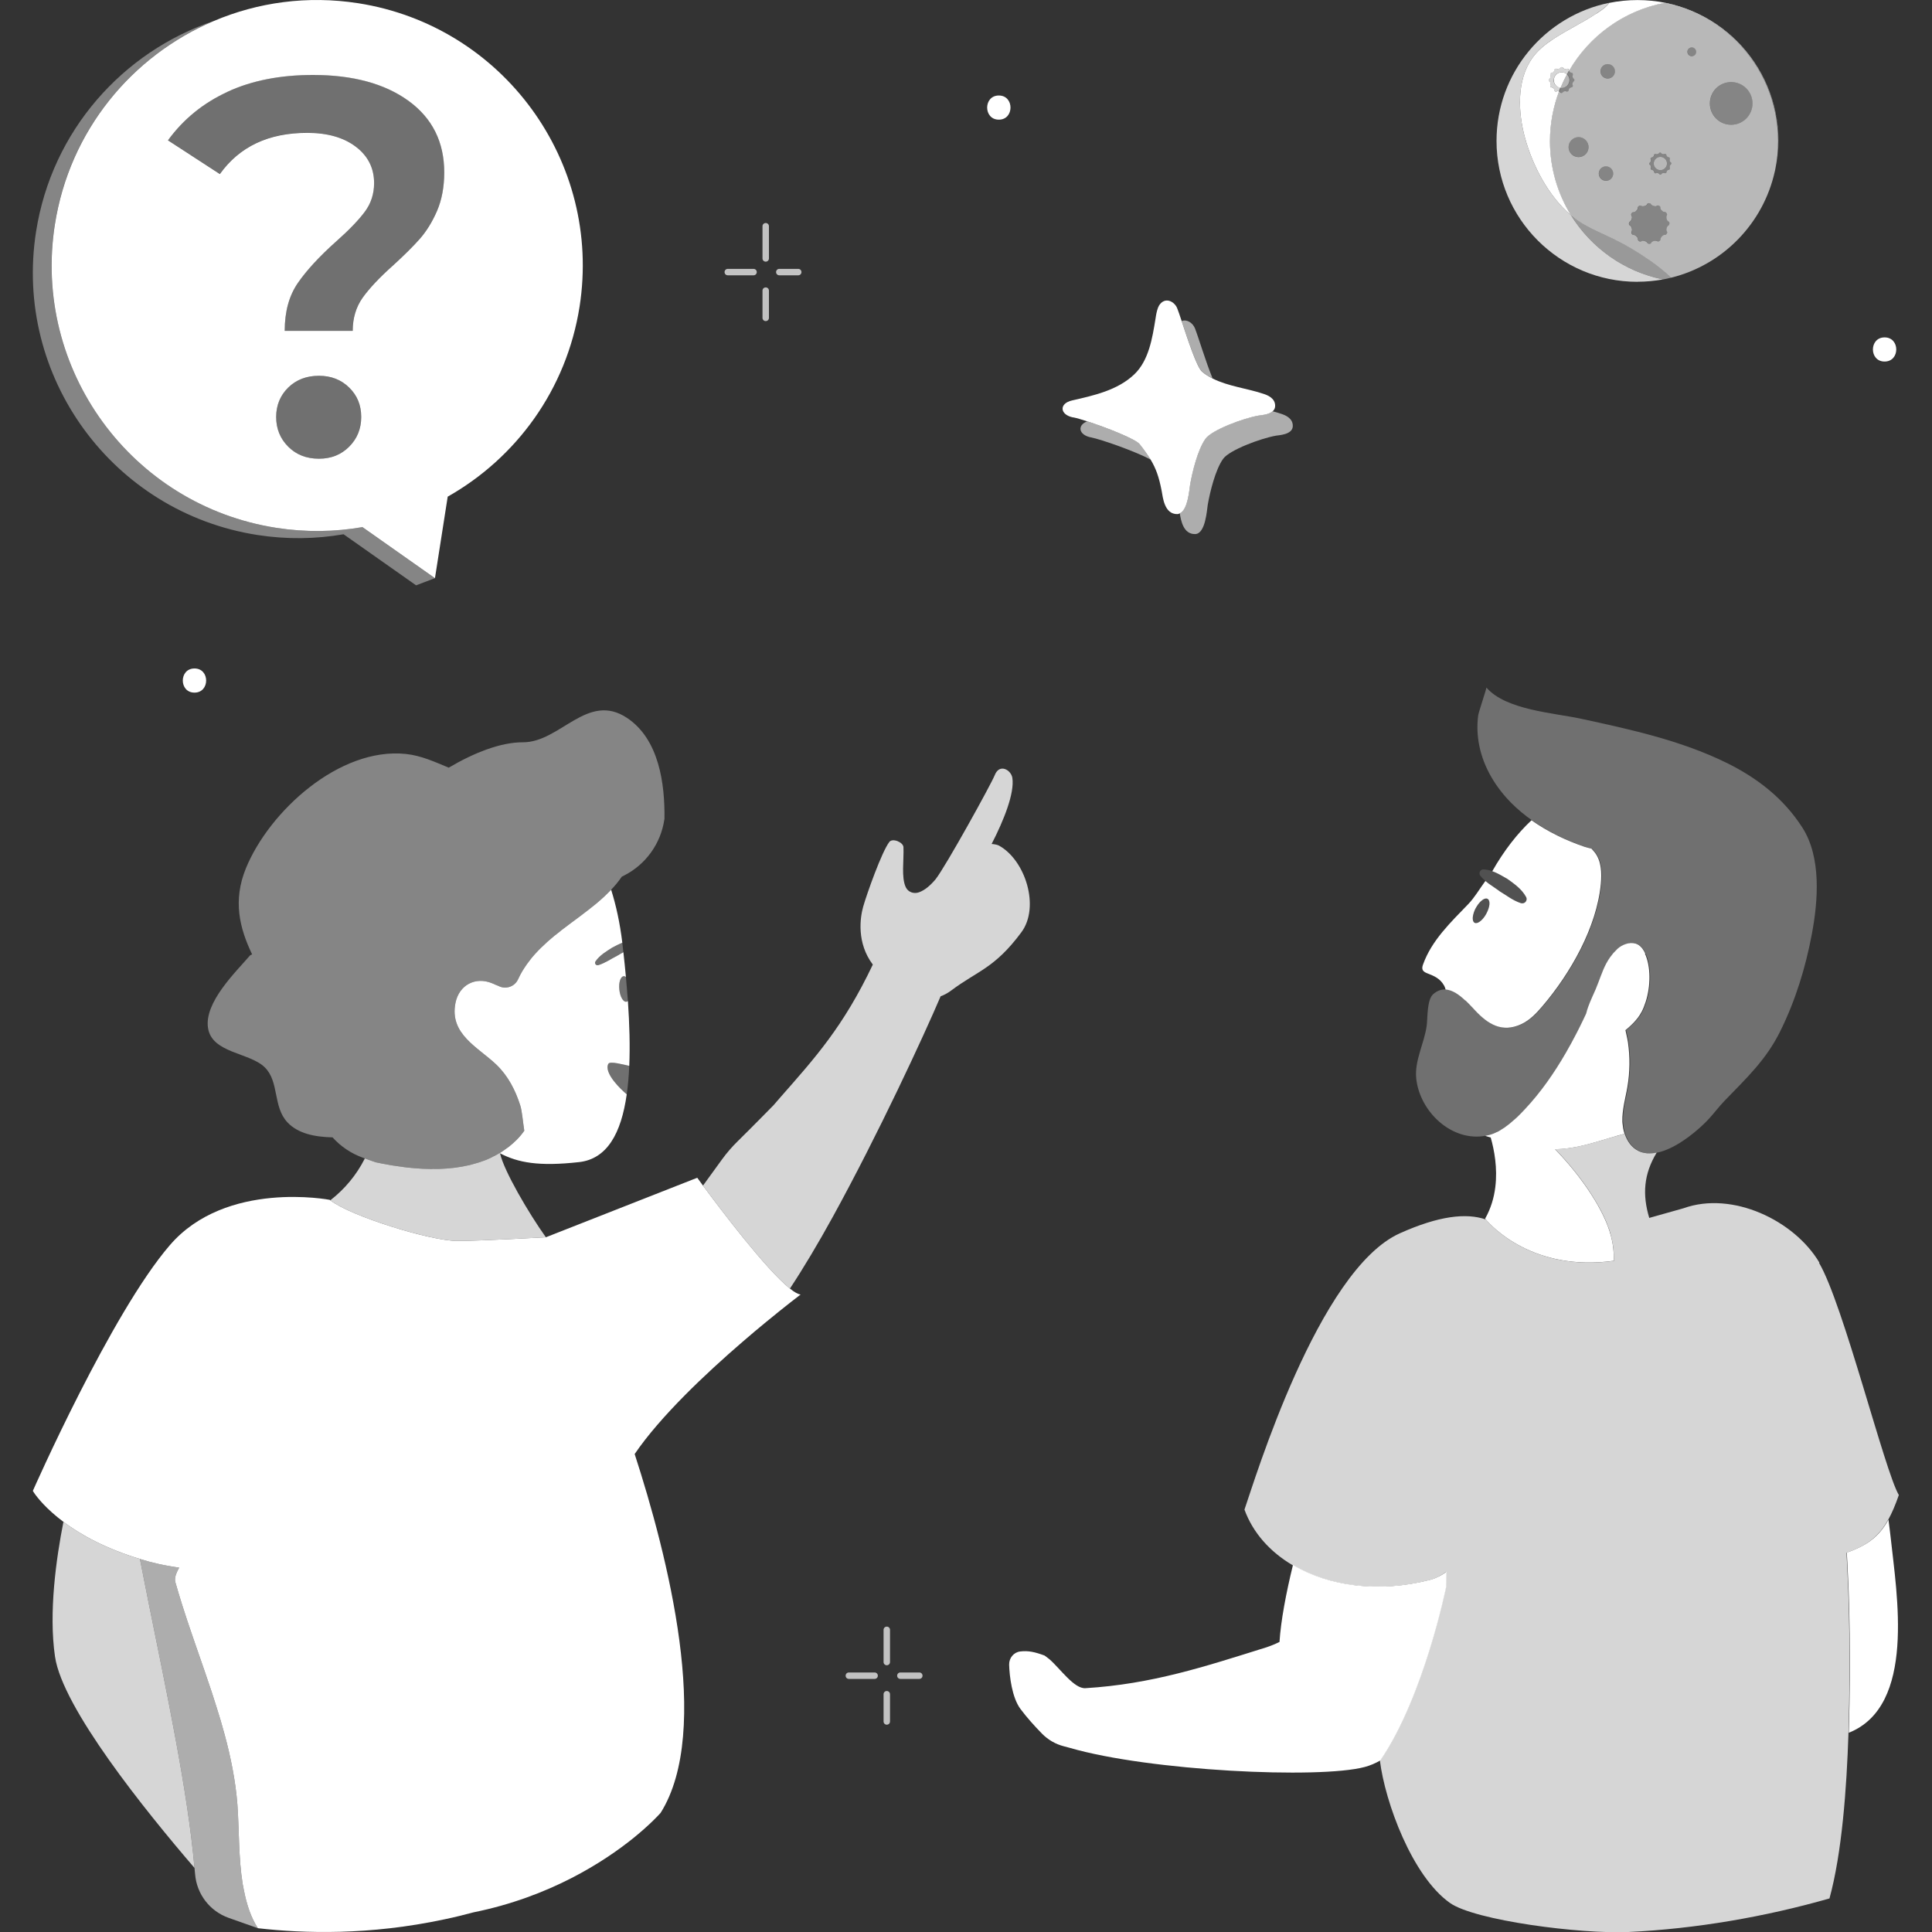 <svg viewBox="0 0 300 300" xmlns="http://www.w3.org/2000/svg"><rect x="0" y="0" width="300" height="300" fill="#333333" stroke="none"/><g fill="#fff"><path d="m 118.9 49.86 c .28 0 .5 -.22 .5 -.5 v -4.23 c 0 -.28 -.22 -.5 -.5 -.5 s -.5 .22 -.5 .5 v 4.23 c 0 .28 .22 .5 .5 .5 z" opacity=".7"/><path d="m 118.9 40.63 c .28 0 .5 -.22 .5 -.5 v -5 c 0 -.28 -.22 -.5 -.5 -.5 s -.5 .22 -.5 .5 v 5 c 0 .28 .22 .5 .5 .5 z" opacity=".7"/><path d="m 121.01 42.75 h 2.94 c .28 0 .5 -.22 .5 -.5 s -.22 -.5 -.5 -.5 h -2.94 c -.28 0 -.5 .22 -.5 .5 s .22 .5 .5 .5 z" opacity=".7"/><path d="m 113.01 42.75 h 4 c .28 0 .5 -.22 .5 -.5 s -.22 -.5 -.5 -.5 h -4 c -.28 0 -.5 .22 -.5 .5 s .22 .5 .5 .5 z" opacity=".7"/><path d="m 254.26 43.75 c 1.36 0 2.69 -.13 3.98 -.36 -6.03 -1.21 -11.17 -4.91 -14.3 -9.97 -3.49 -2.94 -5.95 -7.71 -7.13 -11.98 -1.08 -3.92 -1.35 -8.88 1.09 -12.38 .86 -1.24 2.05 -2.19 3.3 -3 2.16 -1.42 4.52 -2.52 6.67 -3.95 .63 -.42 1.51 -.97 2 -1.67 -9.98 2.03 -17.49 10.86 -17.49 21.44 0 12.07 9.8 21.88 21.88 21.88 z" opacity=".8"/><path d="m 241.27 12.44 c 0 -.67 .55 -1.22 1.22 -1.22 .32 0 .61 .12 .82 .32 .1 -.19 .21 -.38 .32 -.57 -.01 -.03 -.01 -.05 -.02 -.08 -.01 -.08 -.05 -.15 -.12 -.19 l .01 -.01 c -.07 -.04 -.16 -.05 -.24 -.01 -.08 .05 -.18 .06 -.28 .02 -.02 -.01 -.04 -.01 -.05 -.01 -.1 -.02 -.18 -.08 -.24 -.16 -.05 -.07 -.12 -.11 -.2 -.11 v -.01 c -.08 0 -.16 .04 -.21 .11 -.05 .09 -.13 .14 -.23 .16 -.02 0 -.04 .01 -.05 .01 -.1 .03 -.2 .03 -.28 -.02 -.07 -.04 -.16 -.03 -.23 .01 l -.01 -.01 c -.07 .04 -.12 .12 -.13 .2 0 .1 -.04 .18 -.12 .26 -.01 .01 -.03 .03 -.04 .04 -.07 .08 -.16 .12 -.25 .13 -.08 .01 -.15 .05 -.19 .12 l -.01 -.01 c -.04 .07 -.05 .16 -.01 .24 .05 .08 .06 .18 .02 .28 -.01 .02 -.01 .04 -.01 .05 -.02 .1 -.08 .18 -.16 .24 -.07 .05 -.11 .12 -.11 .2 h -.01 c 0 .08 .04 .16 .11 .21 .09 .05 .14 .13 .16 .23 0 .02 .01 .04 .01 .05 .03 .1 .03 .2 -.02 .28 -.04 .07 -.03 .16 .01 .23 l -.01 .01 c .04 .07 .12 .12 .2 .13 .1 0 .18 .04 .25 .12 .01 .01 .03 .03 .04 .04 .08 .07 .12 .16 .13 .25 .01 .08 .05 .15 .12 .19 l -.01 .01 c .07 .04 .16 .05 .24 .01 .08 -.05 .18 -.06 .28 -.02 .02 .01 .04 .01 .05 .01 .02 0 .03 .01 .05 .01 .07 -.19 .14 -.37 .22 -.56 -.59 -.09 -1.05 -.59 -1.05 -1.21 z" opacity=".8"/><path d="m 241.27 12.44 c 0 .61 .46 1.12 1.05 1.21 .3 -.72 .63 -1.43 1 -2.11 -.22 -.2 -.51 -.32 -.82 -.32 -.67 0 -1.22 .55 -1.22 1.22 z"/><path d="m 247.87 2.11 c -2.15 1.43 -4.51 2.53 -6.67 3.95 -1.25 .82 -2.44 1.77 -3.3 3 -2.44 3.5 -2.17 8.46 -1.09 12.38 1.18 4.27 3.64 9.04 7.13 11.98 -2.06 -3.34 -3.26 -7.28 -3.26 -11.49 0 -2.72 .5 -5.33 1.41 -7.74 -.02 -.01 -.03 -.01 -.05 -.01 s -.04 -.01 -.05 -.01 c -.1 -.03 -.2 -.03 -.28 .02 -.08 .04 -.16 .03 -.24 -.01 l .01 -.01 c -.07 -.04 -.12 -.11 -.12 -.19 -.01 -.1 -.05 -.18 -.13 -.25 -.01 -.01 -.03 -.03 -.04 -.04 -.07 -.08 -.16 -.12 -.25 -.12 -.08 -.01 -.16 -.05 -.2 -.13 l .01 -.01 c -.04 -.07 -.04 -.16 -.01 -.23 .04 -.09 .05 -.18 .02 -.28 -.01 -.02 -.01 -.04 -.01 -.05 -.02 -.1 -.08 -.18 -.16 -.23 -.07 -.05 -.11 -.13 -.11 -.21 h .01 c 0 -.08 .04 -.16 .11 -.2 .08 -.06 .13 -.14 .16 -.24 0 -.02 .01 -.04 .01 -.05 .03 -.1 .03 -.2 -.02 -.28 -.04 -.08 -.03 -.16 .01 -.24 l .01 .01 c .04 -.07 .11 -.12 .19 -.12 .1 -.01 .18 -.05 .25 -.13 .01 -.01 .03 -.03 .04 -.04 .08 -.07 .12 -.16 .12 -.26 .01 -.08 .05 -.16 .13 -.2 l .01 .01 c .07 -.04 .16 -.04 .23 -.01 .09 .04 .18 .05 .28 .02 .02 -.01 .04 -.01 .05 -.01 .1 -.02 .18 -.08 .23 -.16 .05 -.07 .13 -.11 .21 -.11 v .01 c .08 0 .16 .04 .2 .11 .06 .08 .14 .13 .24 .16 .02 0 .04 .01 .05 .01 .1 .03 .2 .03 .28 -.02 .08 -.04 .16 -.03 .24 .01 l -.01 .01 c .07 .04 .12 .11 .12 .19 0 .03 .01 .05 .02 .08 3.12 -5.38 8.47 -9.31 14.77 -10.52 10.09 1.95 17.72 10.83 17.72 21.49 0 1.48 -.15 2.92 -.43 4.32 .29 -1.41 .44 -2.88 .44 -4.38 0 -12.07 -9.8 -21.88 -21.88 -21.88 -1.5 0 -2.97 .15 -4.39 .44 -.49 .7 -1.37 1.25 -2 1.67 z"/><path d="m 250.76 37.19 c -2.08 -.99 -4.17 -1.78 -6.05 -3.17 -.26 -.19 -.51 -.39 -.76 -.6 3.13 5.07 8.27 8.76 14.3 9.97 .44 -.08 .88 -.18 1.31 -.29 -1.01 -.97 -2.11 -1.85 -3.27 -2.64 -1.76 -1.21 -3.6 -2.36 -5.53 -3.28 z" opacity=".5"/><path d="m 245.12 21.28 c -.86 0 -1.55 .7 -1.55 1.55 s .7 1.55 1.55 1.55 1.55 -.7 1.55 -1.55 -.7 -1.55 -1.55 -1.55 z" opacity=".4"/><path d="m 249.39 25.82 c -.62 0 -1.12 .5 -1.12 1.12 s .5 1.12 1.12 1.12 1.12 -.5 1.12 -1.12 -.5 -1.12 -1.12 -1.12 z" opacity=".4"/><path d="m 242.49 14.44 v .01 c .08 0 .16 -.04 .21 -.11 .05 -.09 .13 -.14 .23 -.16 .02 0 .04 -.01 .05 -.01 .1 -.03 .2 -.03 .28 .02 .07 .04 .16 .03 .23 -.01 l .01 .01 c .07 -.04 .12 -.12 .13 -.2 0 -.1 .04 -.18 .12 -.26 .01 -.01 .03 -.03 .04 -.04 .07 -.08 .16 -.12 .25 -.13 .08 -.01 .15 -.05 .19 -.12 l .01 .01 c .04 -.07 .05 -.16 .01 -.24 -.05 -.08 -.06 -.18 -.02 -.28 .01 -.02 .01 -.04 .01 -.05 .02 -.1 .08 -.18 .16 -.24 .07 -.05 .11 -.12 .11 -.2 h .01 c 0 -.08 -.04 -.16 -.11 -.21 -.09 -.05 -.14 -.13 -.16 -.23 0 -.02 -.01 -.04 -.01 -.05 -.03 -.1 -.03 -.2 .02 -.28 .04 -.07 .03 -.16 -.01 -.23 l .01 -.01 c -.04 -.07 -.12 -.12 -.2 -.13 -.1 0 -.18 -.04 -.25 -.12 -.01 -.01 -.03 -.03 -.04 -.04 -.06 -.05 -.1 -.11 -.11 -.18 -.11 .19 -.21 .38 -.32 .57 .24 .22 .4 .54 .4 .9 0 .67 -.55 1.22 -1.22 1.22 -.06 0 -.12 -.01 -.18 -.01 -.08 .18 -.15 .37 -.22 .56 .08 .03 .15 .07 .19 .14 .05 .07 .12 .11 .2 .11 z" opacity=".4"/><path d="m 262.71 7.35 c -.38 0 -.68 .31 -.68 .68 s .31 .68 .68 .68 .68 -.31 .68 -.68 -.31 -.68 -.68 -.68 z" opacity=".4"/><path d="m 259.3 25.02 c 0 -.02 -.01 -.03 -.01 -.05 -.03 -.09 -.02 -.17 .01 -.24 .03 -.06 .03 -.13 -.01 -.19 h .01 c -.04 -.06 -.1 -.1 -.17 -.11 -.08 0 -.15 -.03 -.21 -.1 -.01 -.01 -.02 -.02 -.04 -.03 -.07 -.06 -.1 -.13 -.11 -.21 -.01 -.07 -.04 -.13 -.1 -.16 v -.01 c -.06 -.04 -.14 -.04 -.2 -.01 -.07 .04 -.15 .05 -.24 .02 -.02 -.01 -.03 -.01 -.05 -.01 -.09 -.02 -.15 -.06 -.2 -.13 -.04 -.06 -.1 -.09 -.17 -.09 v -.01 c -.07 0 -.14 .04 -.18 .09 -.04 .07 -.11 .12 -.19 .14 -.02 0 -.03 .01 -.05 .01 -.09 .03 -.17 .02 -.24 -.01 -.06 -.03 -.13 -.03 -.19 .01 v -.01 c -.06 .04 -.1 .1 -.11 .17 0 .08 -.03 .15 -.1 .21 -.01 .01 -.02 .02 -.03 .04 -.06 .07 -.13 .1 -.21 .11 -.07 .01 -.13 .04 -.16 .1 h -.01 c -.04 .06 -.04 .14 -.01 .2 .04 .07 .05 .15 .02 .24 -.01 .02 -.01 .03 -.01 .05 -.02 .09 -.06 .15 -.13 .2 -.06 .04 -.09 .1 -.09 .17 h -.01 c 0 .07 .04 .14 .09 .18 .07 .04 .12 .11 .14 .19 0 .02 .01 .03 .01 .05 .03 .09 .02 .17 -.01 .24 -.03 .06 -.03 .13 .01 .19 h -.01 c .04 .06 .1 .1 .17 .11 .08 0 .15 .03 .21 .1 .01 .01 .02 .02 .04 .03 .07 .06 .1 .13 .11 .21 .01 .07 .04 .13 .1 .16 v .01 c .06 .04 .14 .04 .2 .01 .07 -.04 .15 -.05 .24 -.02 .02 .01 .03 .01 .05 .01 .09 .02 .15 .06 .2 .13 .04 .06 .1 .09 .17 .09 v .01 c .07 0 .14 -.04 .18 -.09 .04 -.07 .11 -.12 .19 -.14 .02 0 .03 -.01 .05 -.01 .09 -.03 .17 -.02 .24 .01 .06 .03 .13 .03 .19 -.01 v .01 c .06 -.04 .1 -.1 .11 -.17 0 -.08 .03 -.15 .1 -.21 .01 -.01 .02 -.02 .03 -.03 .06 -.07 .13 -.1 .21 -.11 .07 -.01 .13 -.04 .16 -.1 h .01 c .04 -.06 .04 -.14 .01 -.2 -.04 -.07 -.05 -.15 -.02 -.24 .01 -.02 .01 -.03 .01 -.05 .02 -.09 .06 -.15 .13 -.2 .06 -.04 .09 -.1 .09 -.17 h .01 c 0 -.07 -.04 -.14 -.1 -.18 -.07 -.04 -.12 -.11 -.14 -.19 z m -1.48 1.4 c -.57 0 -1.03 -.46 -1.03 -1.03 s .46 -1.03 1.03 -1.03 1.03 .46 1.03 1.03 -.46 1.03 -1.03 1.03 z" opacity=".4"/><path d="m 249.66 9.94 c -.62 0 -1.12 .5 -1.12 1.12 s .5 1.12 1.12 1.12 1.12 -.5 1.12 -1.12 -.5 -1.12 -1.12 -1.12 z" opacity=".4"/><path d="m 268.83 12.75 c -1.83 0 -3.31 1.48 -3.31 3.31 s 1.48 3.31 3.31 3.31 3.31 -1.48 3.31 -3.31 -1.48 -3.31 -3.31 -3.31 z" opacity=".4"/><path d="m 258.83 34.01 c -.01 -.02 -.01 -.05 -.02 -.07 -.06 -.17 -.04 -.33 .04 -.48 .05 -.09 .05 -.2 0 -.29 -.01 -.03 -.02 -.06 -.04 -.09 -.05 -.09 -.15 -.15 -.26 -.15 -.17 .01 -.31 -.06 -.43 -.2 -.02 -.02 -.03 -.03 -.05 -.05 -.14 -.12 -.2 -.27 -.21 -.43 0 -.1 -.06 -.2 -.14 -.25 -.02 -.03 -.05 -.04 -.08 -.06 -.09 -.05 -.2 -.05 -.3 0 -.14 .09 -.3 .1 -.47 .05 -.02 -.01 -.04 -.01 -.07 -.02 -.18 -.04 -.31 -.13 -.4 -.27 -.05 -.09 -.15 -.14 -.25 -.14 -.03 -.01 -.06 -.01 -.09 -.01 -.11 0 -.2 .06 -.26 .15 -.08 .15 -.21 .24 -.39 .28 -.02 .01 -.05 .01 -.07 .02 -.17 .06 -.33 .04 -.48 -.04 -.09 -.05 -.2 -.05 -.28 0 -.03 .01 -.06 .02 -.09 .04 -.09 .05 -.15 .15 -.15 .26 .01 .17 -.06 .31 -.2 .43 -.02 .02 -.03 .03 -.05 .05 -.12 .14 -.27 .2 -.43 .21 -.1 0 -.2 .06 -.25 .14 -.02 .02 -.04 .05 -.06 .08 -.05 .09 -.05 .2 0 .3 .09 .14 .1 .3 .05 .47 -.01 .02 -.01 .04 -.02 .07 -.04 .18 -.13 .31 -.27 .4 -.09 .05 -.14 .15 -.14 .25 -.01 .03 -.01 .06 -.01 .09 0 .11 .06 .2 .15 .26 .15 .08 .24 .21 .28 .39 .01 .02 .01 .05 .02 .07 .06 .17 .04 .33 -.04 .48 -.05 .09 -.05 .2 0 .29 .01 .03 .02 .06 .04 .09 .05 .09 .15 .15 .26 .15 .17 -.01 .31 .06 .43 .2 .02 .02 .03 .03 .05 .05 .14 .12 .2 .27 .21 .43 0 .1 .06 .2 .14 .25 .02 .03 .05 .04 .08 .06 .09 .05 .2 .05 .3 0 .14 -.09 .3 -.1 .47 -.05 .02 .01 .04 .01 .07 .02 .18 .04 .31 .13 .4 .27 .05 .09 .15 .14 .25 .14 .03 .01 .06 .01 .09 .01 .11 0 .2 -.06 .26 -.15 .08 -.15 .21 -.24 .39 -.28 .02 -.01 .05 -.01 .07 -.02 .17 -.06 .33 -.04 .48 .04 .09 .05 .2 .05 .28 0 .03 -.01 .06 -.02 .09 -.04 .09 -.05 .15 -.15 .15 -.26 -.01 -.17 .06 -.31 .2 -.43 .02 -.02 .03 -.03 .05 -.05 .12 -.14 .27 -.2 .43 -.21 .1 0 .2 -.06 .25 -.14 .02 -.02 .04 -.05 .06 -.08 .05 -.09 .05 -.2 0 -.3 -.09 -.14 -.1 -.3 -.05 -.47 .01 -.02 .01 -.04 .02 -.07 .04 -.18 .13 -.31 .27 -.4 .09 -.05 .14 -.15 .14 -.25 .01 -.03 .01 -.06 .01 -.09 0 -.11 -.06 -.2 -.15 -.26 -.15 -.08 -.24 -.21 -.28 -.39 z" opacity=".4"/><path d="m 258.4 .44 c -6.31 1.22 -11.65 5.15 -14.77 10.52 .02 .07 .06 .12 .11 .18 .01 .01 .03 .03 .04 .04 .07 .08 .16 .12 .25 .12 .08 .01 .16 .05 .2 .13 l -.01 .01 c .04 .07 .04 .16 .01 .23 -.04 .09 -.05 .18 -.02 .28 .01 .02 .01 .04 .01 .05 .02 .1 .08 .18 .16 .23 .07 .05 .11 .13 .11 .21 h -.01 c 0 .08 -.04 .16 -.11 .2 -.08 .06 -.13 .14 -.16 .24 0 .02 -.01 .04 -.01 .05 -.03 .1 -.03 .2 .02 .28 .04 .08 .03 .16 -.01 .24 l -.01 -.01 c -.04 .07 -.11 .12 -.19 .12 -.1 .01 -.18 .05 -.25 .13 -.01 .01 -.03 .03 -.04 .04 -.08 .07 -.12 .16 -.12 .26 -.01 .08 -.05 .16 -.13 .2 l -.01 -.01 c -.07 .04 -.16 .04 -.23 .01 -.09 -.04 -.18 -.05 -.28 -.02 -.02 .01 -.04 .01 -.05 .01 -.1 .02 -.18 .08 -.23 .16 -.05 .07 -.13 .11 -.21 .11 v -.01 c -.08 0 -.16 -.04 -.2 -.11 -.05 -.07 -.11 -.11 -.19 -.14 -.91 2.41 -1.41 5.01 -1.41 7.74 0 4.21 1.19 8.15 3.26 11.49 .25 .21 .5 .41 .76 .6 1.88 1.38 3.97 2.17 6.05 3.17 1.93 .92 3.77 2.07 5.53 3.28 1.17 .8 2.26 1.68 3.27 2.64 8.01 -1.99 14.27 -8.4 16.06 -16.49 .02 -.07 .03 -.14 .05 -.21 .01 -.05 .02 -.11 .03 -.16 .28 -1.4 .43 -2.84 .43 -4.32 0 -10.66 -7.63 -19.55 -17.72 -21.49 z m -13.28 23.95 c -.86 0 -1.55 -.7 -1.55 -1.55 s .7 -1.55 1.55 -1.55 1.55 .7 1.55 1.55 -.7 1.55 -1.55 1.55 z m 4.26 3.68 c -.62 0 -1.12 -.5 -1.12 -1.12 s .5 -1.12 1.12 -1.12 1.12 .5 1.12 1.12 -.5 1.12 -1.12 1.12 z m .27 -15.88 c -.62 0 -1.12 -.5 -1.12 -1.12 s .5 -1.12 1.12 -1.12 1.12 .5 1.12 1.12 -.5 1.12 -1.12 1.12 z m 9.58 22.56 c 0 .1 -.06 .2 -.14 .25 -.14 .09 -.23 .22 -.27 .4 -.01 .02 -.01 .05 -.02 .07 -.06 .17 -.04 .33 .05 .47 .05 .09 .05 .2 0 .3 -.02 .03 -.03 .05 -.06 .08 -.05 .09 -.15 .14 -.25 .14 -.17 0 -.31 .07 -.43 .21 -.02 .02 -.03 .03 -.05 .05 -.14 .12 -.2 .27 -.2 .43 0 .11 -.06 .2 -.15 .26 -.03 .02 -.05 .03 -.09 .04 -.09 .05 -.2 .05 -.28 0 -.15 -.08 -.31 -.09 -.48 -.04 -.02 .01 -.04 .01 -.07 .02 -.18 .04 -.31 .13 -.39 .28 -.05 .09 -.15 .15 -.26 .15 -.03 0 -.06 0 -.09 -.01 -.1 0 -.2 -.06 -.25 -.14 -.09 -.14 -.22 -.23 -.4 -.27 -.02 -.01 -.05 -.01 -.07 -.02 -.17 -.06 -.33 -.04 -.47 .05 -.09 .05 -.2 .05 -.3 0 -.03 -.02 -.05 -.03 -.08 -.06 -.09 -.05 -.14 -.15 -.14 -.25 0 -.17 -.07 -.31 -.21 -.43 -.02 -.02 -.03 -.03 -.05 -.05 -.12 -.14 -.27 -.2 -.43 -.2 -.11 0 -.2 -.06 -.26 -.15 -.02 -.03 -.03 -.05 -.04 -.09 -.05 -.09 -.05 -.2 0 -.29 .08 -.15 .09 -.31 .04 -.48 -.01 -.02 -.01 -.04 -.02 -.07 -.04 -.18 -.13 -.31 -.28 -.39 -.09 -.05 -.15 -.15 -.15 -.26 0 -.03 0 -.06 .01 -.09 0 -.1 .06 -.2 .14 -.25 .14 -.09 .23 -.22 .27 -.4 .01 -.02 .01 -.05 .02 -.07 .06 -.17 .04 -.33 -.05 -.47 -.05 -.09 -.05 -.2 0 -.3 .02 -.03 .03 -.05 .06 -.08 .05 -.09 .15 -.14 .25 -.14 .17 0 .31 -.07 .43 -.21 .02 -.02 .03 -.03 .05 -.05 .14 -.12 .2 -.27 .2 -.43 0 -.11 .06 -.2 .15 -.26 .03 -.02 .05 -.03 .09 -.04 .09 -.05 .2 -.05 .28 0 .15 .08 .31 .09 .48 .04 .02 -.01 .04 -.01 .07 -.02 .18 -.04 .31 -.13 .39 -.28 .05 -.09 .15 -.15 .26 -.15 .03 0 .06 0 .09 .01 .1 0 .2 .06 .25 .14 .09 .14 .22 .23 .4 .27 .02 .01 .05 .01 .07 .02 .17 .06 .33 .04 .47 -.05 .09 -.05 .2 -.05 .3 0 .03 .02 .05 .03 .08 .06 .09 .05 .14 .15 .14 .25 0 .17 .07 .31 .21 .43 .02 .02 .03 .03 .05 .05 .12 .14 .27 .2 .43 .2 .11 0 .2 .06 .26 .15 .02 .03 .03 .05 .04 .09 .05 .09 .05 .2 0 .29 -.08 .15 -.09 .31 -.04 .48 .01 .02 .01 .04 .02 .07 .04 .18 .13 .31 .28 .39 .09 .05 .15 .15 .15 .26 0 .03 0 .06 -.01 .09 z m .28 -9.35 c 0 .07 -.03 .13 -.09 .17 -.07 .05 -.11 .11 -.13 .2 0 .02 -.01 .03 -.01 .05 -.03 .09 -.02 .17 .02 .24 .03 .06 .03 .14 -.01 .2 h -.01 c -.03 .06 -.1 .1 -.16 .1 -.08 .01 -.15 .04 -.21 .11 -.01 .01 -.02 .02 -.03 .03 -.07 .06 -.1 .13 -.1 .21 -.01 .07 -.05 .14 -.11 .17 v -.01 c -.06 .03 -.13 .04 -.19 .01 -.07 -.04 -.15 -.04 -.24 -.01 -.02 .01 -.03 .01 -.05 .01 -.09 .02 -.15 .06 -.19 .14 -.04 .06 -.11 .09 -.18 .09 v -.01 c -.07 0 -.13 -.03 -.17 -.09 -.05 -.07 -.11 -.11 -.2 -.13 -.02 0 -.03 -.01 -.05 -.01 -.09 -.03 -.17 -.02 -.24 .02 -.06 .03 -.14 .03 -.2 -.01 v -.01 c -.06 -.03 -.1 -.1 -.1 -.16 -.01 -.08 -.04 -.15 -.11 -.21 -.01 -.01 -.02 -.02 -.04 -.03 -.06 -.07 -.13 -.1 -.21 -.1 -.07 -.01 -.14 -.05 -.17 -.11 h .01 c -.03 -.06 -.04 -.13 -.01 -.19 .04 -.07 .04 -.15 .01 -.24 -.01 -.02 -.01 -.03 -.01 -.05 -.02 -.09 -.06 -.15 -.14 -.19 -.06 -.04 -.09 -.11 -.09 -.18 h .01 c 0 -.07 .03 -.13 .09 -.17 .07 -.05 .11 -.11 .13 -.2 0 -.02 .01 -.03 .01 -.05 .03 -.09 .02 -.17 -.02 -.24 -.03 -.06 -.03 -.14 .01 -.2 h .01 c .03 -.06 .1 -.1 .16 -.1 .08 -.01 .15 -.04 .21 -.11 .01 -.01 .02 -.02 .03 -.04 .07 -.06 .1 -.13 .1 -.21 .01 -.07 .05 -.14 .11 -.17 v .01 c .06 -.03 .13 -.04 .19 -.01 .07 .04 .15 .04 .24 .01 .02 -.01 .03 -.01 .05 -.01 .09 -.02 .15 -.06 .19 -.14 .04 -.06 .11 -.09 .18 -.09 v .01 c .07 0 .13 .03 .17 .09 .05 .07 .11 .11 .2 .13 .02 0 .03 .01 .05 .01 .09 .03 .17 .02 .24 -.02 .06 -.03 .14 -.03 .2 .01 v .01 c .06 .03 .1 .1 .1 .16 .01 .08 .04 .15 .11 .21 .01 .01 .02 .02 .04 .03 .06 .07 .13 .1 .21 .1 .07 .01 .14 .05 .17 .11 h -.01 c .03 .06 .04 .13 .01 .19 -.04 .07 -.04 .15 -.01 .24 .01 .02 .01 .03 .01 .05 .02 .09 .06 .15 .14 .19 .06 .04 .1 .11 .1 .18 h -.01 z m 3.19 -16.68 c -.38 0 -.68 -.31 -.68 -.68 s .31 -.68 .68 -.68 .68 .31 .68 .68 -.31 .68 -.68 .68 z m 6.12 10.65 c -1.83 0 -3.31 -1.48 -3.31 -3.31 s 1.48 -3.31 3.31 -3.31 3.31 1.48 3.31 3.31 -1.48 3.31 -3.31 3.31 z" opacity=".65"/><path d="m 242.49 13.66 c .67 0 1.22 -.55 1.22 -1.22 0 -.36 -.15 -.68 -.4 -.9 -.37 .68 -.7 1.38 -1 2.11 .06 .01 .12 .01 .18 .01 z" opacity=".65"/><path d="m 257.82 24.36 c -.57 0 -1.03 .46 -1.03 1.03 s .46 1.03 1.03 1.03 1.03 -.46 1.03 -1.03 -.46 -1.03 -1.03 -1.03 z" opacity=".65"/><path d="m 166.66 64.81 c .46 .09 1.25 .31 2.18 .62 2.98 .96 7.5 2.74 8.13 3.55 .71 .9 1.25 1.66 1.7 2.39 .84 1.4 1.3 2.72 1.71 4.84 .19 .99 .4 3.66 2.45 3.62 .14 0 .25 -.07 .37 -.12 1.28 -.56 1.48 -3.77 1.6 -4.45 .34 -1.94 1.18 -5.46 2.4 -7.14 .98 -1.35 5.78 -3.15 8.19 -3.58 .31 -.06 1.57 -.11 2.22 -.67 .22 -.19 .37 -.44 .39 -.76 .08 -1.31 -1.26 -1.77 -1.76 -1.94 -2.48 -.85 -5.53 -1.17 -7.95 -2.4 -.59 -.3 -1.15 -.63 -1.64 -1.06 -.83 -.72 -2.23 -5.05 -3.16 -7.84 -.02 -.06 -.03 -.1 -.05 -.16 -.26 -.78 -.48 -1.44 -.64 -1.83 -.42 -1.08 -1.92 -1.88 -2.83 -.43 -.23 .38 -.4 1.13 -.47 1.57 -.03 .17 -.06 .34 -.08 .51 -.48 2.95 -1.03 6.45 -3.29 8.6 -2.59 2.47 -6.28 3.28 -9.66 4.05 -2.07 .47 -1.91 2.24 .18 2.64 z"/><path d="m 188.29 58.76 c -1.04 -2.52 -2.23 -6.5 -2.74 -7.78 -.32 -.81 -1.24 -1.46 -2.06 -1.13 .93 2.79 2.33 7.12 3.16 7.84 .49 .43 1.05 .77 1.64 1.06 z" opacity=".6"/><path d="m 168.84 65.42 c -1.62 .6 -1.36 2.13 .57 2.5 1.58 .3 6.91 2.18 9.26 3.44 -.44 -.74 -.99 -1.49 -1.7 -2.39 -.64 -.81 -5.16 -2.58 -8.13 -3.55 z" opacity=".6"/><path d="m 187.19 68.11 c -1.22 1.68 -2.06 5.2 -2.4 7.14 -.12 .68 -.32 3.89 -1.6 4.45 .2 1.16 .56 3.26 2.39 3.23 1.63 -.03 1.83 -3.82 1.96 -4.56 .34 -1.94 1.18 -5.46 2.4 -7.14 .98 -1.35 5.78 -3.15 8.19 -3.58 .42 -.08 2.53 -.14 2.61 -1.43 .08 -1.31 -1.26 -1.78 -1.76 -1.95 -.44 -.15 -.91 -.29 -1.38 -.41 -.65 .56 -1.91 .61 -2.22 .67 -2.41 .43 -7.21 2.23 -8.19 3.58 z" opacity=".6"/><path d="m 39.96 83.07 c 4.57 .71 9.07 .64 13.39 -.11 l 11.26 7.93 2.92 -1.11 -11.26 -7.93 c -4.32 .75 -8.82 .82 -13.39 .11 -22.5 -3.52 -37.88 -24.61 -34.37 -47.1 2.28 -14.61 11.98 -26.21 24.66 -31.6 -14.08 4.77 -25.11 17 -27.57 32.71 -3.52 22.5 11.87 43.59 34.36 47.1 z" opacity=".4"/><path d="m 8.52 34.86 c -3.52 22.5 11.87 43.59 34.37 47.1 4.57 .71 9.07 .64 13.39 -.11 l 11.26 7.93 1.98 -12.66 c 10.59 -5.99 18.45 -16.57 20.48 -29.53 3.5 -22.48 -11.89 -43.57 -34.38 -47.09 -7.89 -1.23 -15.6 -.14 -22.44 2.77 -12.68 5.38 -22.38 16.99 -24.66 31.6 z m 45.7 34.5 c -1.24 1.25 -2.81 1.87 -4.69 1.87 -1.94 0 -3.53 -.62 -4.78 -1.87 s -1.87 -2.79 -1.87 -4.61 .63 -3.35 1.87 -4.57 c 1.25 -1.22 2.84 -1.83 4.78 -1.83 1.88 0 3.45 .61 4.69 1.83 1.25 1.22 1.87 2.74 1.87 4.57 s -.63 3.37 -1.87 4.61 z m -18.91 -55.1 c 3.77 -1.75 8.2 -2.62 13.3 -2.62 6.2 0 11.15 1.35 14.84 4.03 3.69 2.69 5.53 6.39 5.53 11.1 0 2.27 -.38 4.27 -1.12 5.99 -.75 1.72 -1.65 3.17 -2.7 4.36 s -2.44 2.56 -4.15 4.12 c -2.11 1.88 -3.67 3.55 -4.7 4.99 -1.02 1.44 -1.54 3.16 -1.54 5.15 h -10.56 c 0 -2.99 .68 -5.47 2.04 -7.44 s 3.34 -4.12 5.94 -6.44 c 2 -1.77 3.48 -3.31 4.45 -4.61 s 1.45 -2.79 1.45 -4.45 c 0 -2.33 -.94 -4.21 -2.83 -5.65 s -4.41 -2.16 -7.57 -2.16 c -5.98 0 -10.5 2.13 -13.55 6.4 l -8.06 -5.24 c 2.38 -3.27 5.46 -5.78 9.23 -7.52 z"/><path d="m 49.52 58.35 c -1.94 0 -3.53 .61 -4.78 1.83 s -1.87 2.74 -1.87 4.57 .63 3.37 1.87 4.61 c 1.25 1.25 2.84 1.87 4.78 1.87 1.88 0 3.45 -.62 4.69 -1.87 1.25 -1.25 1.87 -2.79 1.87 -4.61 s -.63 -3.35 -1.87 -4.57 -2.81 -1.83 -4.69 -1.83 z" opacity=".3"/><path d="m 47.69 20.62 c 3.16 0 5.68 .72 7.57 2.16 1.88 1.44 2.83 3.32 2.83 5.65 0 1.66 -.48 3.14 -1.45 4.45 -.97 1.3 -2.45 2.84 -4.45 4.61 -2.61 2.33 -4.59 4.47 -5.94 6.44 -1.36 1.97 -2.04 4.45 -2.04 7.44 h 10.56 c 0 -2 .51 -3.71 1.54 -5.15 1.02 -1.44 2.59 -3.1 4.7 -4.99 1.72 -1.55 3.1 -2.92 4.15 -4.12 1.05 -1.19 1.95 -2.65 2.7 -4.36 .75 -1.72 1.12 -3.71 1.12 -5.99 0 -4.71 -1.84 -8.41 -5.53 -11.1 s -8.63 -4.03 -14.84 -4.03 c -5.1 0 -9.53 .87 -13.3 2.62 s -6.85 4.25 -9.23 7.52 l 8.06 5.24 c 3.05 -4.27 7.57 -6.4 13.55 -6.4 z" opacity=".3"/><path d="m 137.7 252.58 c -.28 0 -.5 .22 -.5 .5 v 5 c 0 .28 .22 .5 .5 .5 s .5 -.22 .5 -.5 v -5 c 0 -.28 -.22 -.5 -.5 -.5 z" opacity=".7"/><path d="m 137.7 262.58 c -.28 0 -.5 .22 -.5 .5 v 4.23 c 0 .28 .22 .5 .5 .5 s .5 -.22 .5 -.5 v -4.23 c 0 -.28 -.22 -.5 -.5 -.5 z" opacity=".7"/><path d="m 135.81 259.7 h -4 c -.28 0 -.5 .22 -.5 .5 s .22 .5 .5 .5 h 4 c .28 0 .5 -.22 .5 -.5 s -.22 -.5 -.5 -.5 z" opacity=".7"/><path d="m 142.75 259.7 h -2.94 c -.28 0 -.5 .22 -.5 .5 s .22 .5 .5 .5 h 2.94 c .28 0 .5 -.22 .5 -.5 s -.22 -.5 -.5 -.5 z" opacity=".7"/><path d="m 30.2 290.05 c -7.65 -8.9 -20.5 -24.84 -21.66 -32.82 -1 -6.84 .19 -15.26 1.31 -20.92 2.63 1.97 6.54 4.18 12.13 5.84 -.08 -.02 -.17 -.04 -.25 -.06 .41 2.11 .85 4.31 1.3 6.56 2.75 13.65 6.13 29.44 7.17 41.4 z" opacity=".8"/><path d="m 84.76 192.12 c -.07 0 -9.98 .57 -13.79 .57 -4.07 0 -16.5 -3.82 -19.68 -6.31 2.21 -1.71 4.05 -3.9 5.34 -6.45 .01 -.02 .01 -.03 .02 -.05 .49 .17 .91 .32 1.2 .43 l .48 .17 c .67 .14 1.38 .28 2.09 .4 .13 .02 .25 .05 .38 .07 .69 .11 1.39 .21 2.1 .3 .14 .02 .28 .03 .42 .05 .74 .08 1.48 .14 2.22 .18 .07 .01 .14 .01 .21 .01 .72 .03 1.44 .04 2.16 .02 h .29 c .74 -.02 1.46 -.08 2.19 -.16 .13 -.02 .27 -.04 .41 -.05 .72 -.1 1.43 -.23 2.13 -.39 .1 -.03 .19 -.05 .29 -.08 .7 -.18 1.38 -.39 2.04 -.64 .04 -.02 .09 -.03 .13 -.05 .67 -.27 1.31 -.59 1.94 -.95 l .3 -.18 .01 .01 c -.02 .02 -.04 .03 -.06 .04 .02 .01 .05 .02 .07 .03 .57 2.69 4.47 9.34 7.11 13.03 z" opacity=".8"/><path d="m 40.04 299.41 l -4.52 -1.6 c -2.95 -1.04 -4.99 -3.71 -5.23 -6.83 -.03 -.3 -.06 -.62 -.09 -.93 -1.04 -11.96 -4.42 -27.75 -7.17 -41.4 -.45 -2.25 -.89 -4.45 -1.3 -6.56 .08 .02 .17 .04 .25 .06 .76 .24 1.55 .45 2.35 .63 l .44 .1 .28 .06 c .75 .16 1.51 .29 2.29 .41 .16 .02 .31 .05 .47 .07 h .01 c -.1 .17 -.19 .35 -.27 .52 s -.15 .34 -.21 .5 c -.09 .25 -.15 .49 -.16 .71 -.01 .02 0 .03 0 .05 -.01 .16 0 .31 .04 .45 .34 1.2 .7 2.4 1.08 3.6 .49 1.56 1.02 3.13 1.56 4.7 .19 .54 .37 1.08 .56 1.63 .42 1.22 .85 2.43 1.27 3.66 .4 1.18 .81 2.36 1.2 3.54 .24 .72 .47 1.44 .69 2.16 .46 1.44 .89 2.88 1.28 4.33 .49 1.8 .92 3.62 1.26 5.44 .34 1.81 .6 3.64 .74 5.47 .01 .1 .01 .21 .02 .32 .26 3.63 .15 8.04 .81 12.09 .05 .31 .12 .61 .18 .92 .42 2.16 1.07 4.19 2.17 5.9 z" opacity=".6"/><path d="m 103.18 127.18 s -.01 .02 -.02 .06 c -.54 3.73 -2.86 6.97 -6.21 8.69 l -.4 .2 c -.49 .73 -1.07 1.42 -1.69 2.07 -.09 .1 -.18 .19 -.28 .28 -.21 .22 -.42 .43 -.65 .64 l -.39 .36 c -.2 .18 -.4 .35 -.6 .53 -.15 .12 -.3 .25 -.45 .38 -.2 .15 -.39 .31 -.59 .47 -.16 .13 -.32 .26 -.49 .39 -.19 .15 -.39 .3 -.59 .45 -.18 .14 -.35 .27 -.53 .41 -.19 .14 -.37 .28 -.56 .42 -.47 .34 -.93 .69 -1.4 1.04 -.03 .03 -.07 .05 -.1 .08 -.38 .28 -.76 .57 -1.14 .86 l -.07 .07 c -.33 .25 -.66 .52 -.99 .78 -.1 .09 -.21 .18 -.32 .27 -.24 .2 -.47 .41 -.71 .61 -.12 .12 -.25 .23 -.37 .35 -.21 .19 -.42 .38 -.62 .58 -.13 .13 -.25 .26 -.38 .38 -.19 .2 -.37 .4 -.56 .6 -.12 .14 -.24 .28 -.36 .41 -.18 .21 -.35 .43 -.51 .65 -.11 .14 -.22 .28 -.32 .42 -.18 .24 -.34 .5 -.51 .75 -.08 .13 -.16 .25 -.24 .38 -.23 .39 -.45 .79 -.64 1.21 -.24 .58 -.71 1.04 -1.3 1.25 s -1.25 .17 -1.8 -.13 c -.34 -.12 -.66 -.27 -.98 -.41 -2.59 -1.07 -5.12 .27 -5.68 3.03 -.99 4.86 3.47 6.87 6.34 9.6 1.82 1.75 2.96 3.96 3.72 6.35 .27 .86 .39 2.41 .62 3.92 -.33 .47 -.72 .95 -1.18 1.41 -.38 .38 -.78 .73 -1.19 1.06 -.14 .1 -.28 .2 -.42 .3 -.28 .21 -.57 .41 -.87 .6 l -.12 .06 -.3 .18 c -.63 .36 -1.27 .68 -1.94 .95 -.04 .02 -.09 .03 -.13 .05 -.66 .25 -1.34 .46 -2.04 .64 -.1 .03 -.19 .05 -.29 .08 -.7 .16 -1.41 .29 -2.13 .39 -.14 .01 -.28 .03 -.41 .05 -.73 .08 -1.45 .14 -2.19 .16 h -.29 c -.72 .02 -1.44 .01 -2.16 -.02 -.07 0 -.14 0 -.21 -.01 -.74 -.04 -1.48 -.1 -2.22 -.18 -.14 -.02 -.28 -.03 -.42 -.05 -.71 -.09 -1.41 -.19 -2.1 -.3 -.13 -.02 -.25 -.05 -.38 -.07 -.71 -.12 -1.42 -.26 -2.09 -.4 l -.48 -.17 c -.29 -.11 -.71 -.26 -1.2 -.43 -.09 -.03 -.18 -.07 -.27 -.1 -1.85 -.66 -3.47 -1.76 -4.74 -3.17 -2.79 -.07 -5.38 -.59 -7.01 -2.34 -2.29 -2.45 -1.23 -6.32 -3.54 -8.56 -2.38 -2.3 -8.2 -2.17 -8.79 -6.1 -.6 -3.96 4.28 -8.64 6.54 -11.27 .1 -.05 .21 -.1 .31 -.15 -1.96 -4.09 -3.01 -8.34 -.97 -13.35 3.62 -8.87 14.52 -18.84 24.83 -17.77 2.41 .25 4.53 1.25 6.67 2.13 3.92 -2.31 8.05 -3.95 11.51 -3.94 5.8 .03 10.02 -7.87 16.17 -3.79 4.97 3.3 5.9 10.21 5.82 15.71 z" opacity=".4"/><path d="m 97.71 165.51 c -.07 1.57 -.19 3.04 -.39 4.41 -.78 -.63 -3.63 -3.3 -2.85 -4.74 .25 -.45 2.47 .17 3.24 .33 z" opacity=".3"/><path d="m 97.5 155.44 c -.08 .06 -.16 .11 -.26 .11 -.48 .05 -.96 -.79 -1.07 -1.89 -.12 -1.09 .18 -2.02 .66 -2.07 .13 -.02 .25 .03 .36 .12 .12 1.27 .22 2.51 .31 3.73 z" opacity=".3"/><path d="m 96.8 147.86 c -.33 .18 -.66 .36 -.98 .56 -.97 .48 -1.82 1.11 -2.92 1.45 -.1 .03 -.23 .02 -.34 -.05 -.17 -.12 -.22 -.37 -.09 -.54 .67 -.97 1.67 -1.54 2.62 -2.15 .5 -.26 1.01 -.53 1.54 -.75 .01 .12 .03 .24 .04 .36 .05 .37 .09 .74 .13 1.12 z" opacity=".3"/><path d="m 94.47 165.18 c -.78 1.44 2.07 4.11 2.85 4.74 -.86 6.1 -3.07 10.04 -7.39 10.53 -6.28 .7 -9.47 .09 -12.28 -1.36 -.01 -.02 -.01 -.04 -.01 -.07 .03 -.02 .07 -.05 .11 -.07 .3 -.19 .59 -.39 .87 -.6 .14 -.1 .28 -.2 .42 -.3 .41 -.33 .81 -.68 1.19 -1.06 .46 -.46 .85 -.94 1.18 -1.41 -.23 -1.51 -.35 -3.06 -.62 -3.92 -.76 -2.39 -1.9 -4.6 -3.72 -6.35 -2.87 -2.73 -7.33 -4.74 -6.34 -9.6 .56 -2.76 3.09 -4.1 5.68 -3.03 .32 .14 .64 .29 .98 .41 .55 .3 1.21 .34 1.8 .13 s 1.06 -.67 1.3 -1.25 c .19 -.42 .41 -.82 .64 -1.21 .08 -.13 .16 -.25 .24 -.38 .17 -.25 .33 -.51 .51 -.75 .1 -.14 .21 -.28 .32 -.42 .16 -.22 .33 -.44 .51 -.65 .12 -.13 .24 -.27 .36 -.41 .19 -.2 .37 -.4 .56 -.6 .13 -.12 .25 -.25 .38 -.38 .2 -.2 .41 -.39 .62 -.58 .12 -.12 .25 -.23 .37 -.35 .24 -.2 .47 -.41 .71 -.61 .11 -.09 .22 -.18 .32 -.27 .33 -.26 .66 -.53 .99 -.78 l .07 -.07 c .38 -.29 .76 -.58 1.14 -.86 .03 -.03 .07 -.05 .1 -.08 .47 -.35 .93 -.7 1.4 -1.04 .19 -.14 .37 -.28 .56 -.42 .18 -.14 .35 -.27 .53 -.41 .2 -.15 .4 -.3 .59 -.45 .17 -.13 .33 -.26 .49 -.39 .2 -.16 .39 -.32 .59 -.47 .15 -.13 .3 -.26 .45 -.38 .2 -.18 .4 -.35 .6 -.53 l .39 -.36 c .23 -.21 .44 -.42 .65 -.64 .1 -.09 .19 -.18 .28 -.28 .02 -.01 .03 -.02 .04 -.03 .76 2.41 1.36 5.14 1.73 8.21 -.53 .22 -1.04 .49 -1.54 .75 -.95 .61 -1.95 1.18 -2.62 2.15 -.13 .17 -.08 .42 .09 .54 .11 .07 .24 .08 .34 .05 1.1 -.34 1.95 -.97 2.92 -1.45 .32 -.2 .65 -.38 .98 -.56 .14 1.3 .28 2.59 .39 3.85 -.11 -.09 -.23 -.14 -.36 -.12 -.48 .05 -.78 .98 -.66 2.07 .11 1.1 .59 1.94 1.07 1.89 .1 0 .18 -.05 .26 -.11 .25 3.64 .34 7.03 .21 10.07 -.77 -.16 -2.99 -.78 -3.24 -.33 z"/><path d="m 158.6 144.76 c -4.17 5.62 -6.76 5.94 -10.92 9.06 -.54 .4 -1.08 .69 -1.62 .88 -2.54 5.98 -9.69 21.43 -16.76 34.28 -2.26 4.11 -4.54 7.93 -6.64 11.11 -3.76 -3 -10.98 -12.58 -13.5 -15.99 l 2.97 -4.09 c .73 -1 1.54 -1.94 2.42 -2.8 2.17 -2.13 5.56 -5.59 5.56 -5.59 l 1.11 -1.28 c 5.34 -6.08 9.72 -10.9 14.31 -20.56 -2.54 -3.37 -1.98 -7.29 -1.49 -9.01 .55 -1.94 2.89 -8.54 4.06 -10.04 .49 -.63 2.16 .04 2.19 .83 .08 2.05 -.36 4.69 .36 6.21 .36 .76 1.24 1.07 2.04 .79 .95 -.34 1.79 -1.09 2.58 -2.02 1.57 -1.98 8.66 -14.82 9.19 -16.17 .74 -1.89 2.56 -.8 2.74 .43 .35 2.36 -1.3 6.52 -3.22 10.25 .48 .04 .88 .12 1.13 .25 4.1 2.24 6.41 9.52 3.49 13.46 z" opacity=".8"/><path d="m 122.66 200.09 c -3.76 -3 -10.98 -12.58 -13.5 -15.99 -.56 -.76 -.89 -1.22 -.89 -1.22 l -23.5 9.24 h -.01 c -.07 0 -9.98 .57 -13.79 .57 -4.07 0 -16.5 -3.82 -19.68 -6.31 -.03 -.02 -.07 -.05 -.09 -.07 0 0 -16.07 -3.11 -24.81 7.02 -9.12 10.55 -21.29 38.17 -21.29 38.17 s .06 .11 .2 .32 c .48 .7 1.85 2.47 4.55 4.49 2.63 1.97 6.54 4.18 12.13 5.84 .76 .24 1.55 .45 2.35 .63 l .44 .1 .28 .06 c .75 .16 1.51 .29 2.29 .41 .16 .02 .31 .05 .47 .07 h .01 c -.1 .17 -.19 .35 -.27 .52 s -.15 .34 -.21 .5 c -.09 .25 -.15 .49 -.16 .71 -.01 .02 0 .03 0 .05 -.01 .16 0 .31 .04 .45 .34 1.2 .7 2.4 1.08 3.6 .49 1.56 1.02 3.13 1.56 4.7 .19 .54 .37 1.08 .56 1.63 .42 1.22 .85 2.43 1.27 3.66 .4 1.18 .81 2.36 1.2 3.54 .24 .72 .47 1.44 .69 2.16 .46 1.44 .89 2.88 1.28 4.33 .49 1.8 .92 3.62 1.26 5.44 .34 1.81 .6 3.64 .74 5.47 .01 .1 .01 .21 .02 .32 .26 3.63 .15 8.04 .81 12.09 .05 .31 .12 .61 .18 .92 .42 2.16 1.07 4.19 2.17 5.9 7.19 .82 17.33 1.12 29.03 -1.39 1.54 -.32 3.01 -.69 4.44 -1.07 11.86 -2.4 20.24 -7.83 24.87 -11.56 2.6 -2.11 4.02 -3.68 4.18 -3.87 l .02 -.02 c 8.04 -12.76 1.07 -40.02 -4.03 -55.72 3.99 -5.86 11.04 -12.5 16.76 -17.43 1.29 -1.12 2.51 -2.14 3.62 -3.05 3.18 -2.62 5.39 -4.29 5.39 -4.29 -.4 -.04 -.98 -.37 -1.66 -.92 z"/><path d="m 30.2 107.55 c 2.41 0 2.42 -3.75 0 -3.75 s -2.42 3.75 0 3.75 z"/><path d="m 155.1 18.58 c 2.41 0 2.42 -3.75 0 -3.75 s -2.42 3.75 0 3.75 z"/><path d="m 292.64 56.14 c 2.41 0 2.42 -3.75 0 -3.75 s -2.42 3.75 0 3.75 z"/><path d="m 293.24 235.97 c -1.3 2.34 -2.87 3.64 -5.27 4.65 -.06 .03 -.13 .05 -.19 .08 -.32 .13 -.65 .26 -1.01 .38 .04 .68 .07 1.36 .11 2.03 .25 4.74 .36 9.53 .36 14.25 v 1.5 .67 .83 c -.02 2.57 -.06 5.54 -.16 8.7 10.47 -4.16 7.44 -21.54 6.5 -30.33 -.1 -.91 -.22 -1.83 -.34 -2.75 z"/><path d="m 231.56 176.14 c .29 -.09 .57 -.22 .85 -.35 .07 -.03 .14 -.05 .21 -.09 .14 -.07 .28 -.16 .42 -.24 l .04 -.02 c .08 -.05 .16 -.1 .25 -.15 s .17 -.1 .26 -.16 c .21 -.14 .41 -.3 .61 -.45 .08 -.06 .17 -.13 .25 -.19 .25 -.21 .5 -.42 .75 -.65 l .04 -.03 c .13 -.11 .25 -.22 .38 -.34 .43 -.41 .85 -.85 1.26 -1.29 .26 -.28 .52 -.56 .77 -.84 .2 -.22 .39 -.45 .58 -.68 .48 -.57 .94 -1.15 1.39 -1.75 .18 -.23 .36 -.46 .53 -.7 .55 -.75 1.07 -1.53 1.58 -2.31 .25 -.38 .48 -.78 .72 -1.17 .27 -.43 .53 -.87 .78 -1.31 .28 -.49 .56 -.98 .83 -1.48 .13 -.24 .26 -.49 .39 -.74 l .02 -.03 c .33 -.62 .65 -1.25 .96 -1.87 .31 -.64 .62 -1.27 .92 -1.92 .08 -.34 .19 -.69 .31 -1.03 .37 -1.03 .85 -2.02 1.16 -2.73 .16 -.37 .29 -.72 .42 -1.06 .12 -.32 .23 -.62 .35 -.93 .26 -.7 .52 -1.36 .87 -2.01 .1 -.18 .2 -.37 .32 -.55 .2 -.32 .42 -.63 .69 -.95 .04 -.05 .07 -.09 .11 -.14 .18 -.2 .36 -.4 .56 -.58 .11 -.11 .22 -.21 .35 -.3 .83 -.59 1.97 -.93 2.91 -.42 .27 .14 .49 .36 .67 .6 .19 .24 .34 .52 .46 .79 .92 2.01 .9 5.05 .11 7.5 -.17 .52 -.36 1.02 -.59 1.47 -.19 .37 -.4 .71 -.64 1.01 -.12 .15 -.25 .31 -.39 .47 -.21 .24 -.45 .48 -.7 .72 -.26 .24 -.53 .49 -.82 .71 .09 .42 .19 .83 .27 1.25 .04 .21 .09 .42 .12 .63 .08 .57 .14 1.14 .18 1.72 .08 1.15 .06 2.31 -.04 3.46 -.05 .57 -.13 1.15 -.22 1.71 -.08 .45 -.17 .9 -.26 1.35 s -.19 .9 -.27 1.35 c -.17 .9 -.29 1.81 -.26 2.73 .01 .16 .03 .33 .05 .49 .02 .13 .02 .27 .04 .4 .01 .05 .02 .09 .03 .14 .06 .29 .12 .58 .22 .86 .19 .58 .46 1.12 .82 1.59 s .81 .85 1.35 1.11 c .2 .1 .41 .17 .63 .23 .04 .01 .09 .02 .14 .03 .18 .04 .36 .07 .55 .09 h .1 c .21 .01 .41 .01 .63 -.01 h .04 c .23 -.02 .47 -.05 .71 -.1 2.62 -.54 5.51 -2.77 7.3 -4.51 .29 -.28 .55 -.55 .78 -.8 .81 -.89 1.53 -1.86 2.36 -2.72 3.44 -3.57 6.49 -6.38 8.71 -10.91 2.33 -4.73 3.89 -9.81 4.86 -14.98 .98 -5.2 1.49 -11.92 -1.46 -16.54 -2.92 -4.56 -7.05 -7.76 -11.89 -10.12 -7.08 -3.46 -14.89 -5.15 -22.55 -6.81 -4.13 -.89 -11.64 -1.34 -14.63 -4.83 .06 .06 -1.22 3.85 -1.28 4.33 -.2 1.56 -.14 3.15 .17 4.69 .69 3.43 2.58 6.51 5.03 8.96 .98 .98 2.04 1.85 3.16 2.64 1.25 .88 2.58 1.66 3.95 2.34 .02 .01 .05 .02 .07 .03 .6 .3 1.21 .57 1.83 .83 .14 .06 .28 .12 .41 .17 .65 .26 1.31 .51 1.97 .74 .35 .12 .71 .2 1.07 .28 .19 .2 .38 .4 .53 .61 1.03 1.33 1.09 3.16 .93 4.84 -.62 6.79 -4.74 13.94 -9.09 19.04 -.92 1.08 -1.94 2.14 -3.22 2.75 -3.03 1.43 -5.23 .02 -7.22 -2.12 -.13 -.14 -.27 -.28 -.4 -.43 l -.07 -.07 c -.32 -.34 -.66 -.7 -1.02 -1.04 -.92 -.87 -1.97 -1.63 -3.06 -1.71 -.66 -.05 -1.34 .14 -2.01 .72 -1.02 .87 -.86 3.73 -1.03 4.95 -.39 2.74 -1.9 5.38 -1.62 8.14 .52 5.13 5.5 9.93 10.84 8.9 .05 -.01 .1 -.03 .14 -.04 .2 -.04 .4 -.09 .6 -.14 .05 -.02 .1 -.02 .16 -.04 z" opacity=".3"/><path d="m 227.56 155.35 c .36 .34 .7 .7 1.02 1.04 l .07 .07 c .14 .15 .28 .3 .4 .43 1.99 2.13 4.19 3.55 7.22 2.12 1.29 -.61 2.3 -1.67 3.22 -2.75 4.35 -5.1 8.46 -12.25 9.09 -19.04 .15 -1.68 .09 -3.51 -.93 -4.84 -.16 -.21 -.35 -.41 -.53 -.61 -.36 -.08 -.72 -.16 -1.07 -.28 -2.9 -.99 -5.72 -2.34 -8.24 -4.12 -2.19 2.05 -4.25 4.68 -6.09 7.91 .84 .3 1.6 .77 2.37 1.21 1.08 .78 2.2 1.55 2.88 2.79 .18 .32 .06 .73 -.27 .91 -.17 .09 -.36 .1 -.53 .05 h -.01 c -1.29 -.43 -2.24 -1.22 -3.32 -1.86 -.53 -.41 -1.1 -.76 -1.64 -1.15 -.19 -.14 -.37 -.28 -.55 -.43 -.9 1.22 -1.68 2.58 -2.67 3.6 -2.72 2.82 -5.68 5.64 -7 9.34 -.1 .27 -.18 .56 -.08 .83 .12 .3 .44 .45 .74 .57 1.12 .43 1.98 .82 2.59 1.88 .03 .05 .06 .11 .08 .16 .07 .15 .12 .3 .16 .47 1.1 .08 2.15 .84 3.06 1.71 z m 1.28 -13.62 c .04 -.12 .09 -.25 .14 -.37 .05 -.13 .12 -.25 .19 -.38 .21 -.38 .45 -.71 .7 -.96 .41 -.41 .84 -.6 1.12 -.45 .17 .09 .26 .29 .29 .56 .02 .18 0 .39 -.05 .62 -.02 .11 -.06 .23 -.1 .36 -.08 .24 -.19 .5 -.33 .76 -.41 .77 -.98 1.31 -1.42 1.44 -.07 .02 -.14 .03 -.21 .03 s -.13 -.02 -.19 -.05 c -.34 -.18 -.38 -.81 -.14 -1.54 z"/><path d="m 228.99 143.27 c .06 .03 .12 .05 .19 .05 s .14 -.01 .21 -.03 c .45 -.12 1.01 -.67 1.42 -1.44 .14 -.26 .25 -.51 .33 -.76 .04 -.12 .07 -.24 .1 -.36 .05 -.23 .06 -.44 .05 -.62 -.02 -.27 -.12 -.47 -.29 -.56 -.28 -.15 -.71 .04 -1.12 .45 -.25 .25 -.49 .58 -.7 .96 -.07 .13 -.13 .26 -.19 .38 -.05 .13 -.1 .25 -.14 .37 -.24 .73 -.2 1.36 .14 1.54 z" opacity=".15"/><path d="m 236.17 140.24 h .01 c .17 .06 .36 .04 .53 -.05 .32 -.18 .44 -.58 .27 -.91 -.68 -1.25 -1.8 -2.01 -2.88 -2.79 -.77 -.44 -1.53 -.9 -2.37 -1.2 l .01 -.01 c -.43 -.15 -.88 -.26 -1.37 -.28 -.14 -.01 -.29 .04 -.41 .14 -.26 .21 -.3 .6 -.09 .86 l .01 .01 c .41 .5 .87 .88 1.34 1.23 .55 .4 1.11 .74 1.64 1.15 1.08 .64 2.03 1.43 3.32 1.86 z" opacity=".15"/><path d="m 224.58 244.08 c -.35 .25 -.71 .49 -1.1 .68 -.43 .22 -.87 .41 -1.35 .54 -8.02 2.08 -15.78 1.01 -21.36 -2.29 -1.08 4.42 -1.88 8.66 -2.09 11.95 -.69 .34 -1.42 .64 -2.18 .88 -9.4 2.94 -17.63 5.67 -27.96 6.3 -1.76 .11 -3.89 -3.02 -5.6 -4.51 q -.72 -.55 -.74 -.56 c -1.56 -.57 -2.54 -.78 -3.79 -.63 -.99 .12 -1.74 1.01 -1.71 2.06 .05 1.74 .43 5.09 1.76 6.87 1.01 1.35 2.22 2.69 3.34 3.83 .93 .95 2.1 1.63 3.39 1.96 l .94 .25 c 12.35 3.59 38.7 4.85 45.77 2.97 .87 -.23 1.68 -.58 2.45 -1.03 6.78 -9.92 10.21 -26.93 10.21 -26.93 .01 -.73 .03 -1.52 .03 -2.33 z"/><path d="m 282.52 196.07 c -3.88 -6.56 -13.52 -11.18 -21.11 -8.45 l -5.22 1.47 c -.03 .01 -.06 .02 -.09 .04 -1.09 -3.61 -.88 -6.81 1.15 -10.15 -.24 .05 -.48 .08 -.71 .1 h -.04 c -.21 .02 -.42 .02 -.63 .01 -.03 0 -.07 0 -.1 0 -.19 -.02 -.37 -.05 -.55 -.09 -.05 -.01 -.09 -.01 -.14 -.03 -.22 -.06 -.43 -.13 -.63 -.23 -.54 -.26 -.99 -.65 -1.35 -1.11 -.36 -.47 -.63 -1.01 -.82 -1.59 -.78 .22 -1.57 .44 -2.36 .67 -.83 .25 -1.61 .48 -2.34 .69 s -1.43 .39 -2.1 .54 c -1.35 .3 -2.62 .48 -3.98 .51 1.05 1.09 2.06 2.22 3.01 3.41 .95 1.18 1.84 2.41 2.66 3.69 v .01 c .33 .52 .65 1.04 .96 1.58 s .59 1.08 .86 1.64 c .16 .33 .31 .66 .45 1 .01 .03 .02 .05 .03 .08 .12 .3 .24 .61 .35 .92 .02 .06 .04 .12 .06 .17 s .04 .1 .05 .15 c .08 .24 .14 .48 .2 .72 .02 .08 .05 .15 .06 .23 .09 .36 .17 .72 .23 1.09 .13 .79 .18 1.58 .21 2.38 0 .08 .01 .16 .01 .24 v .02 c -12.55 1.76 -19.07 -5.41 -19.92 -6.42 -3.04 -1.05 -7.29 -.57 -13.34 2.14 -12.68 5.68 -22.57 38.41 -24.14 42.91 1.32 3.62 3.97 6.56 7.47 8.63 5.59 3.3 13.35 4.36 21.36 2.29 .48 -.13 .93 -.31 1.35 -.54 .39 -.19 .75 -.43 1.1 -.68 -.01 .81 -.02 1.6 -.03 2.33 0 0 -3.43 17.01 -10.21 26.93 l -.01 .01 c .8 6.46 5 17.96 10.88 22.11 3.88 2.74 20.33 4.85 27.72 4.51 10.42 -.49 21.18 -2.34 31.21 -5.21 1.93 -7.02 2.67 -17.06 2.95 -25.7 .1 -3.16 .14 -6.13 .16 -8.7 0 -.28 0 -.56 0 -.83 0 -.23 0 -.45 0 -.67 0 -.52 0 -1.02 0 -1.5 0 -4.72 -.11 -9.5 -.36 -14.25 -.04 -.68 -.07 -1.36 -.11 -2.03 .35 -.12 .69 -.25 1.01 -.38 .06 -.03 .13 -.05 .19 -.08 2.4 -1.01 3.96 -2.32 5.27 -4.66 v .02 c .59 -1.06 1.12 -2.31 1.66 -3.86 -2.2 -3.73 -8.63 -29.69 -12.38 -36.04 z" opacity=".8"/><path d="m 255.48 148.07 c -.13 -.28 -.28 -.55 -.46 -.79 -.19 -.24 -.41 -.45 -.67 -.6 -.94 -.51 -2.08 -.17 -2.91 .42 -.13 .09 -.24 .2 -.35 .3 -.19 .18 -.38 .38 -.56 .58 -.04 .05 -.07 .09 -.11 .14 -.26 .31 -.49 .63 -.69 .95 -.11 .18 -.22 .37 -.32 .55 -.34 .65 -.61 1.31 -.87 2.01 -.11 .3 -.23 .61 -.35 .93 -.13 .35 -.27 .7 -.42 1.06 -.3 .71 -.79 1.7 -1.16 2.73 -.12 .34 -.23 .69 -.31 1.03 -.3 .64 -.6 1.28 -.92 1.92 -.31 .63 -.63 1.25 -.96 1.87 l -.01 .02 -.01 .01 c -.13 .25 -.26 .49 -.39 .74 -.27 .5 -.55 .99 -.83 1.48 -1.84 3.2 -3.94 6.2 -6.35 8.77 -.41 .44 -.83 .88 -1.26 1.29 -.12 .12 -.25 .23 -.38 .34 l -.04 .03 c -.24 .22 -.49 .44 -.75 .65 -.08 .07 -.17 .13 -.25 .19 -.2 .16 -.4 .31 -.61 .45 -.08 .06 -.17 .11 -.26 .16 -.08 .05 -.16 .1 -.24 .15 l -.04 .03 c -.14 .08 -.27 .17 -.42 .24 -.07 .03 -.14 .05 -.21 .09 -.28 .13 -.55 .26 -.85 .35 -.05 .02 -.1 .02 -.16 .04 -.2 .06 -.4 .1 -.6 .14 -.05 .01 -.1 .03 -.14 .04 .3 .1 .57 .18 .86 .26 .55 1.94 1.08 4.75 .71 7.7 -.2 1.63 -.68 3.3 -1.58 4.89 0 0 .04 .05 .1 .12 .85 1.01 7.37 8.18 19.92 6.42 v -.01 c 0 -.08 -.01 -.16 -.01 -.24 -.01 -.32 -.02 -.65 -.05 -.97 -.03 -.47 -.08 -.94 -.16 -1.41 -.06 -.37 -.14 -.73 -.23 -1.09 -.02 -.08 -.04 -.15 -.06 -.23 -.07 -.24 -.14 -.48 -.21 -.71 -.02 -.05 -.03 -.1 -.05 -.15 -.02 -.06 -.04 -.12 -.06 -.17 -.11 -.31 -.22 -.62 -.35 -.92 -.01 -.03 -.02 -.05 -.03 -.08 -.14 -.34 -.29 -.67 -.45 -1 -.27 -.56 -.56 -1.1 -.86 -1.64 s -.63 -1.06 -.96 -1.58 v -.01 c -.82 -1.28 -1.71 -2.5 -2.66 -3.69 -.95 -1.18 -1.96 -2.32 -3.01 -3.41 1.36 -.03 2.63 -.21 3.98 -.51 .68 -.15 1.37 -.33 2.1 -.54 s 1.51 -.44 2.34 -.69 c .79 -.24 1.57 -.46 2.36 -.67 -.09 -.28 -.16 -.57 -.22 -.86 -.03 -.18 -.05 -.36 -.07 -.54 -.02 -.16 -.05 -.33 -.05 -.49 -.03 -.92 .1 -1.82 .26 -2.73 .08 -.45 .18 -.9 .27 -1.35 s .19 -.9 .26 -1.35 c .1 -.57 .17 -1.14 .22 -1.71 .1 -1.15 .12 -2.3 .04 -3.46 -.04 -.57 -.1 -1.15 -.18 -1.72 -.03 -.21 -.08 -.42 -.12 -.63 -.09 -.42 -.18 -.83 -.27 -1.25 .29 -.23 .56 -.47 .82 -.71 .25 -.24 .49 -.48 .7 -.72 .14 -.16 .27 -.32 .39 -.47 .23 -.3 .45 -.65 .64 -1.01 .23 -.45 .42 -.95 .59 -1.47 .79 -2.46 .81 -5.49 -.11 -7.5 z"/></g></svg>